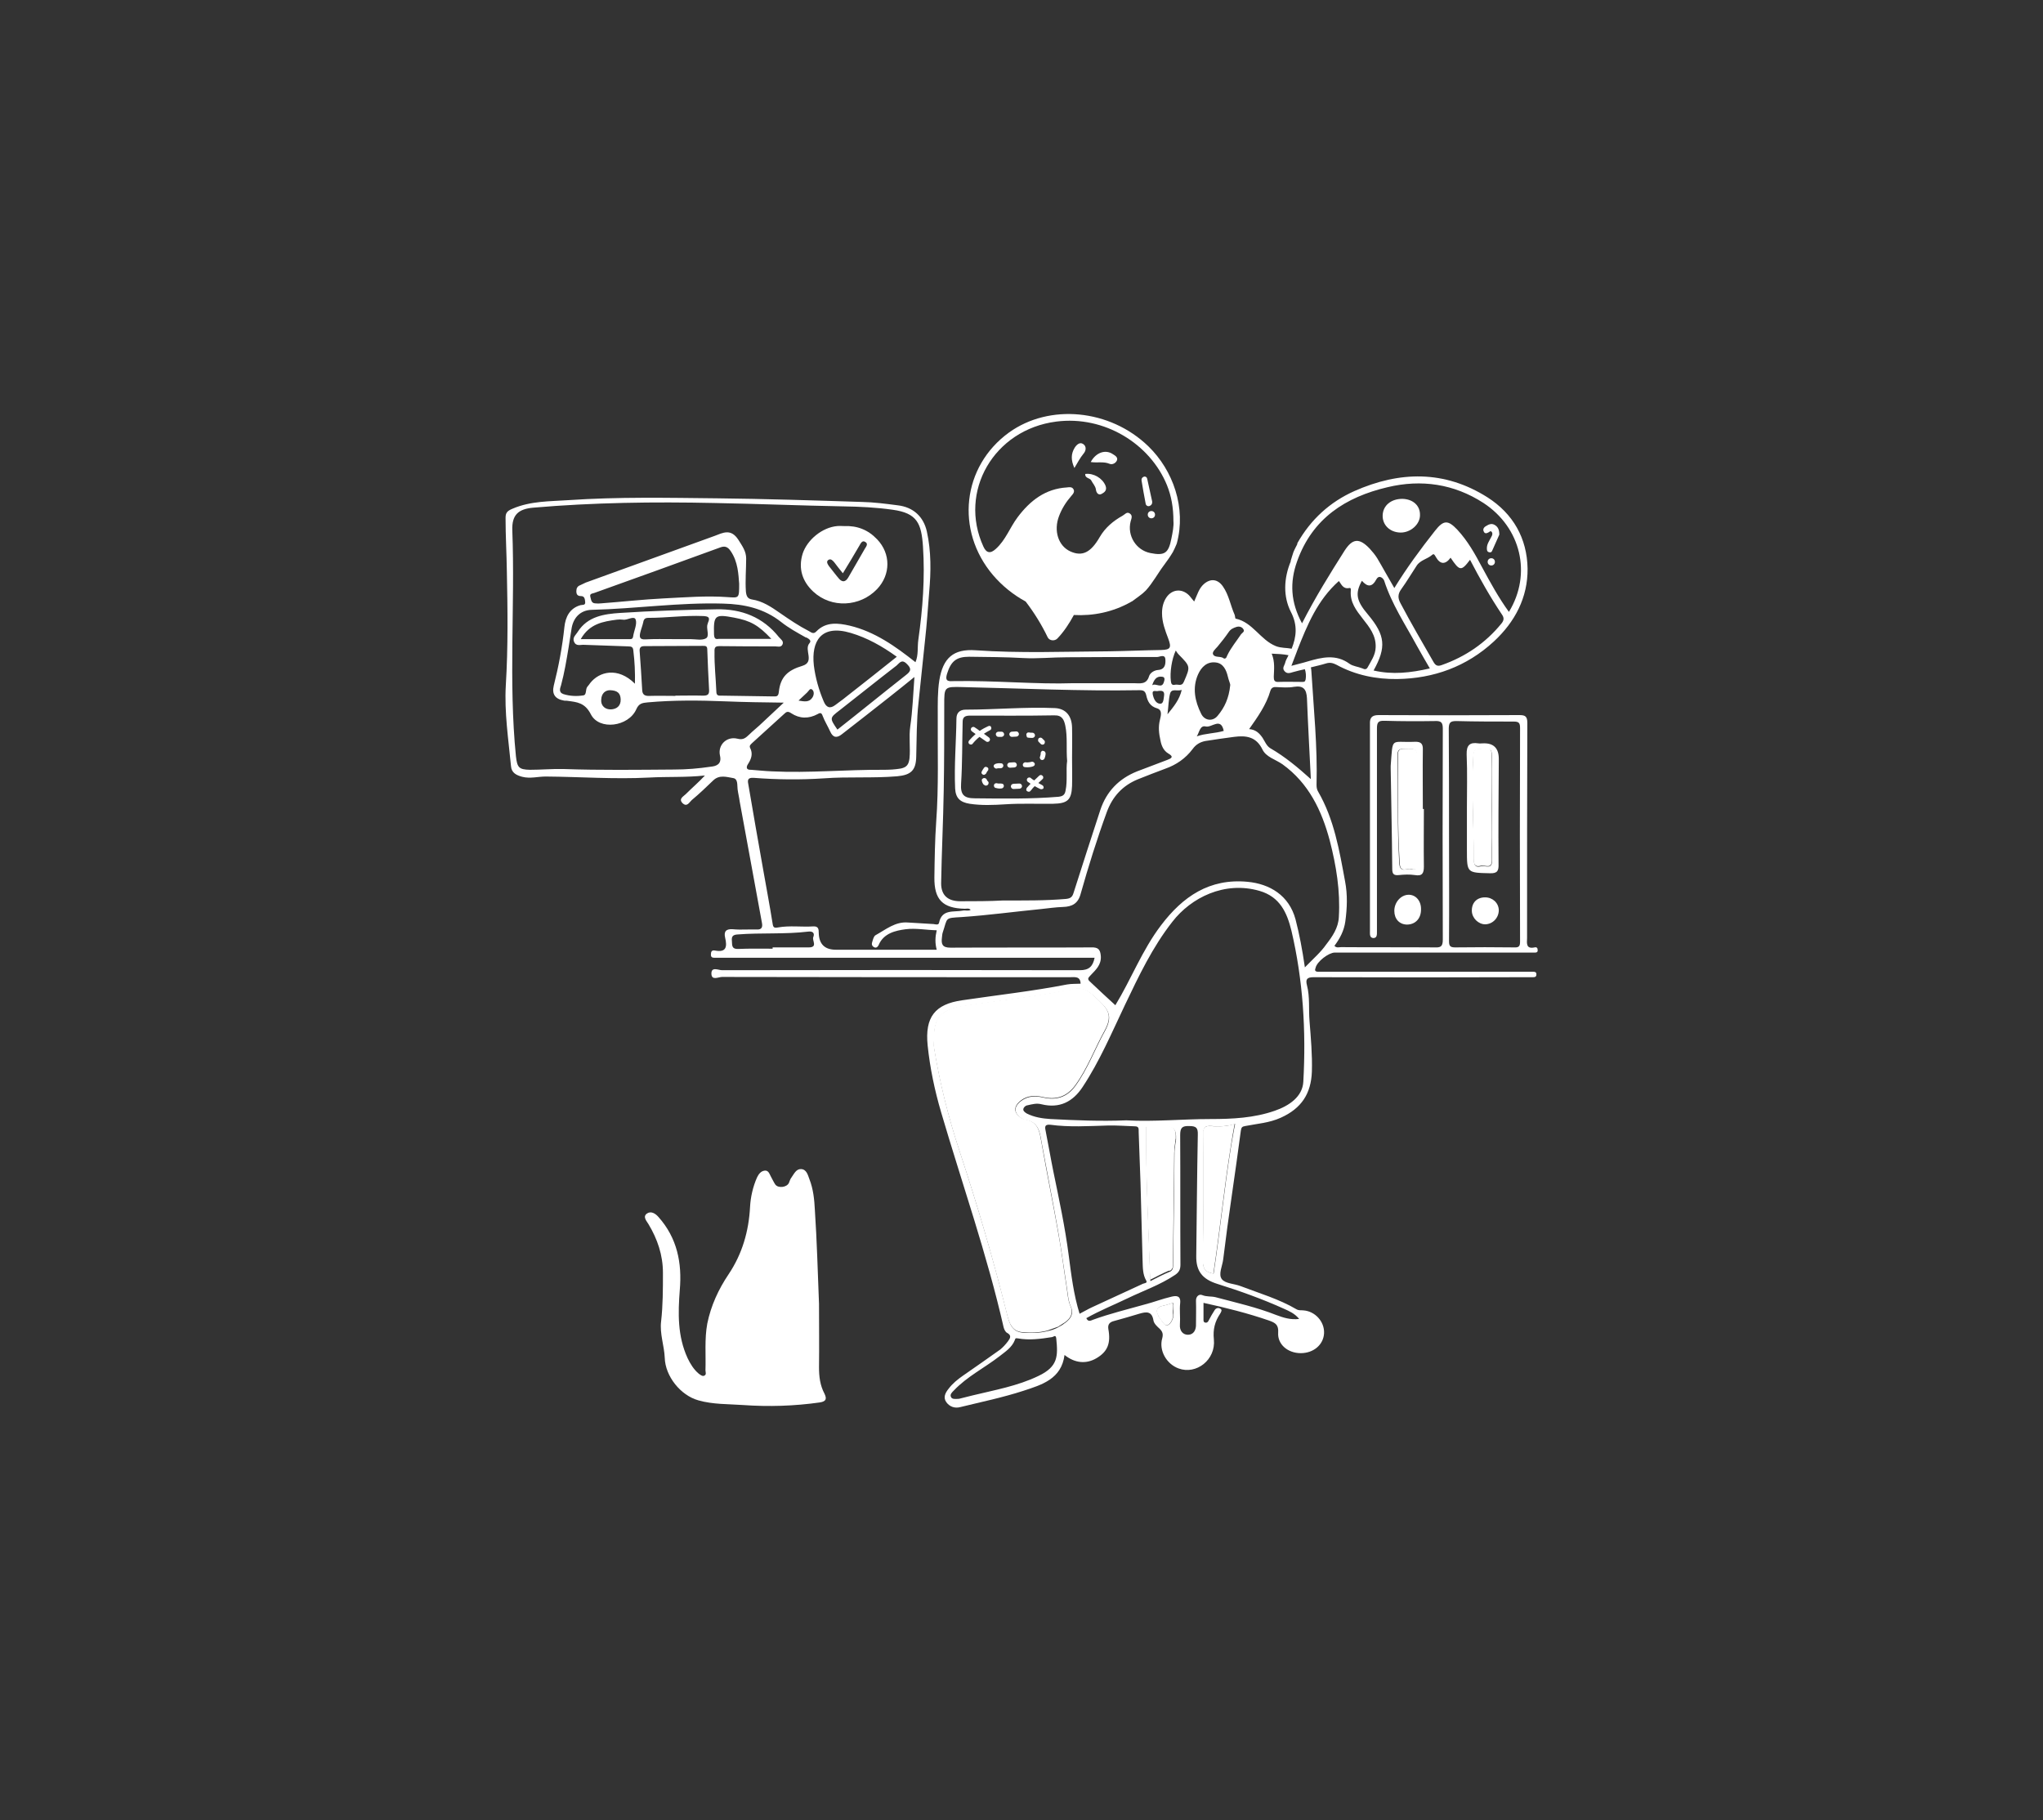 <?xml version="1.0" encoding="UTF-8"?>
<svg id="Calque_1" data-name="Calque 1" xmlns="http://www.w3.org/2000/svg" viewBox="0 0 788 702">
  <rect x="0" y="0" width="788" height="702" fill="#333333" stroke="none"/>
  <defs>
    <style>
      .cls-1 {
        fill: none;
      }

      .cls-2 {
        fill: #fff;
      }
    </style>
  </defs>
  <path class="cls-1" d="M313.6,361.4c.6-1.5-.2-2.3-1.9-2.1-9,1.1-18.1,.4-27.2,1.1-2,.1-2.5,.8-2.3,2.6,.2,1.6-.1,3.1,2.4,3,4.4-.2,8.8-.1,13.3-.1v-.5h13.9c3.8,0,1.3-2.7,1.8-4Z"/>
  <path class="cls-1" d="M533.8,224c-.3-.9-1.9-2.6-3-.6-1.7,3.1-3.5,3-5.6,.6-2.7,4.9-2.2,7.7,2.4,13.1,6.6,7.8,7.1,12.5,2.1,21.5,7.3,1.7,14.3,.9,21.7-.7-1.8-3-3.5-5.9-5.1-8.9-4.4-8.2-9.6-16-12.5-25Z"/>
  <path class="cls-1" d="M575.3,311.1c0,5.1-.1,10.2,0,15.4v-15.4Z"/>
  <path class="cls-1" d="M558.9,321.9v41c0,1.8,.2,2.6,2.3,2.6,7.6-.1,15.2-.1,22.9,0,1.9,0,2.2-.7,2.2-2.3v-82.3c0-1.9-.5-2.5-2.4-2.5-7.4,.1-14.8,0-22.2-.2-2.2-.1-2.8,.6-2.8,2.8,.1,13.6,0,27.2,0,40.9Zm14,34.6c-2.7,.1-5.1-2.3-5.2-5.1-.1-3.2,1.9-5.3,5.1-5.3,2.9,0,5.2,2.1,5.3,4.9,0,3-2.3,5.4-5.2,5.5Zm-2.7-69.8c.6,.1,1.1,0,1.7,0q6.2-.3,6.2,6c0,13.5-.1,27-.1,40.5,0,2.5-.4,3.6-3.3,3.6-8.9-.2-8.9,0-8.9-9v-16c0-6.9,.2-13.9-.1-20.8-.1-3.6,1.2-4.8,4.5-4.3Z"/>
  <path class="cls-1" d="M297.7,297.6c14.3,.7,28.6-.7,42.9-.6,2.3,0,4.5-.1,6.8-.5,2.3-.5,3-1.6,3.3-3.9,.5-4.1-.3-8.3,.3-12.4,.9-6.1,1.1-12.3,1.6-19-3.5,2.8-6.5,5.3-9.6,7.7-6.1,4.8-12.3,9.6-18.4,14.4-1.9,1.5-3.5,1.4-4.5-1.1-.9-2.1-2.1-4-2.9-6-.5-1.2-.9-1.3-1.9-.7-3.4,1.9-6.9,1.8-10.2-.3-1.3-.8-1.9-.5-2.8,.3-4,3.7-8,7.4-12.1,11-.6,.5-1.4,1.1-1,2,1.2,2.3,.4,4.3-.8,6.3-.7,1.1-.8,2.3,1.1,2.4,2.8,0,5.5,.3,8.2,.4Z"/>
  <path class="cls-1" d="M392.6,199.4c4.8-6.4,10.6-11,19-11.5,.9-.1,1.9-.3,2.5,.6,.8,1.1-.2,2-.8,2.7-2,2.3-3.6,4.8-4.7,7.7-2.1,5.6-.3,11.6,4.4,13.7,4.4,2,7.7,.5,11.3-5.6,2.1-3.6,5.1-6.2,8.8-8.2,.8-.5,1.6-1.5,2.7-.9,1.2,.8,.6,2.1,.4,3.1-1.4,5.5,2.1,11.1,7.6,12.2,5.5,1.1,7,.1,8.1-5.5,.5-2.4,1-4.9,.8-6.9,0-5.1-.8-9.6-2.5-13.8-6.5-15.9-24.1-26.9-42.7-24.5-24.1,3.2-37.8,27.1-28.1,48.2,1.7,3.8,1.8,3.8,5,.9,3.6-3.4,5.3-8.2,8.2-12.2Zm52.9-.9c0,.8-.6,1.4-1.4,1.4s-1.4-.6-1.4-1.4,.6-1.4,1.4-1.4,1.4,.6,1.4,1.4Zm-4.1-14.6c1,0,1,.8,1.2,1.4,.6,2.7,1.2,5.5,1.8,8.2,.2,.8-.2,1.3-.9,1.7-.8,.4-1.5-.2-1.6-.8-.6-3-1.1-6-1.6-9-.1-.7,.3-1.3,1.1-1.5Zm-12.1-8.6c.8,.5,2,1.2,1.5,2.4-.5,1.1-1.8,1.7-2.8,1.3-2.3-1-4.7-.3-7.3-.6,2-3.9,5.7-5.1,8.6-3.1Zm-2.9,12c.7,1.8-.3,2.6-1.5,3.2-1.5,.7-2.1-.7-2.2-1.7-.2-1.5-1.2-2.4-1.8-3.5-.5-1-2.5-.8-2.3-2.5,3.2-.4,6.6,1.6,7.8,4.5Zm-11.8-14.6c.7-1.1,1.9-2.3,3.2-1.5,1.5,.9,1.2,2.7,.2,3.8-1.3,1.5-2.3,3.2-3.5,5.5-1.5-3.1-1.3-5.5,.1-7.8Z"/>
  <path class="cls-1" d="M567.1,215.9c-3.4,4.5-4,4.4-7.5-.8-2,2.7-4,2.6-5.7-.3-.3-.6-.7-1.5-1.4-.8-1.9,1.6-4.6,2-6,4.2-2,3-3.8,6.1-5.9,9-1.4,1.9-1.3,3.5-.3,5.5,4,7.6,8.4,15.1,12.7,22.6,.9,1.6,1.8,1.7,3.2,1.2,9.1-3.3,16.9-8.5,23-16,.9-1.1,1.2-2.1,.3-3.5-4.7-6.7-8.6-13.8-12.4-21.1Z"/>
  <path class="cls-1" d="M313.4,269.1c.7-1,.8-2.4,0-3.1-.9-.8-1.4,.6-2,1.1-1,.9-1.9,1.8-3.3,3.1,2.3,.4,4.1,.7,5.3-1.1Z"/>
  <path class="cls-1" d="M317.7,270.5c1.6,3.7,1.5,3.8,4.5,1.4,1.3-1,2.7-2,4.1-3.1,6.5-5.1,12.9-10.2,19.6-15.5-5.7-4.1-11.4-7.3-17.8-9.2-11.5-3.4-15.3,3.3-14.2,12.5,.6,4.8,2,9.4,3.8,13.9Z"/>
  <path class="cls-1" d="M323.7,223.3c1.3,1.4,2.5,1.1,3.5-.6,2.1-3.7,4.3-7.4,6.4-11.1,.5-.8,1.4-1.9,.1-2.6-1.1-.6-1.7,.5-2.2,1.4-2,3.5-4.1,6.9-6.4,10.7-1.2-1.6-2.3-2.9-3.3-4.2-.6-.8-1.3-1.6-2.2-1-1,.6-.5,1.6,.1,2.3,1.3,1.7,2.6,3.5,4,5.1Z"/>
  <path class="cls-1" d="M349.5,260.3c2.1-1.6,1.9-2.7,.1-4.4-2-1.8-2.8,0-3.8,.8-7.3,5.7-14.6,11.5-21.9,17.2-3.9,3-4,3-.8,7.6,8.8-7.1,17.5-14.2,26.4-21.2Z"/>
  <path class="cls-1" d="M408.2,307.3c1.5-.1,2.3-.6,2.7-2.4,.8-4,.1-7.9,.6-11.4-.4-4.8,.2-9.3-.7-13.6-.5-2.4-1.2-4.1-4.3-4-10.8,.2-21.6,.2-32.4,.1-1.8,0-2.8,.5-2.9,2.4-.2,7.9-.1,15.9-.6,23.8-.3,4.3,1.1,5.6,5.3,5.7,10.8,.1,21.6,.3,32.3-.6Zm-5.8-3.1c-.2,.5-.8,.6-1.3,.3-.7-.4-1.4-.7-2.1-1.1-.2,.2-.5,.4-.7,.7-.4,.4-.7,.8-1,1.2-.4,.4-1,.3-1.3,0-.4-.4-.3-1,0-1.3,.4-.4,.7-.8,1.1-1.2l.3-.3c-.3-.2-.7-.4-1-.7-.4-.3-.6-.8-.3-1.3,.2-.4,.9-.6,1.3-.3,.5,.3,1,.6,1.4,1,.6-.6,1.3-1.2,1.9-1.8,.4-.4,.9-.4,1.3,0,.4,.3,.4,1,0,1.3-.5,.5-1.1,1-1.6,1.5,.5,.3,1,.6,1.6,.9,.5,0,.6,.6,.4,1.1Zm.9-13.8c0,.7-.2,1.5-.5,2.1-.1,.2-.3,.4-.6,.4-.2,.1-.5,0-.7-.1s-.4-.3-.4-.6c-.1-.3,0-.5,.1-.7v-.1c.1-.3,.2-.5,.2-.8v-.3c0-.3,.1-.5,.3-.7,.2-.2,.4-.3,.7-.3,.2,0,.5,.1,.7,.3,.1,.3,.2,.6,.2,.8Zm-2.8-5.4c0-.1,.1-.1,.1-.2,.1-.1,.2-.2,.3-.2,.1-.1,.2-.1,.4-.1,.1,0,.2,0,.4,.1,.1,0,.2,.1,.3,.2l.8,.8c.1,.1,.2,.3,.2,.4v.2c0,.2,0,.3-.1,.5,0,.1-.1,.1-.1,.2-.1,.1-.2,.2-.3,.2-.1,.1-.2,.1-.4,.1-.1,0-.2,0-.4-.1-.1,0-.2-.1-.3-.2l-.8-.8c-.1-.1-.2-.3-.2-.4v-.2c0-.2,0-.4,.1-.5Zm-4.7-1.6c.1-.2,.2-.4,.4-.6,.1-.1,.2-.1,.3-.1h.3c.4,.1,.9,.1,1.3,.1,.3,0,.5,.1,.7,.3,.2,.2,.3,.4,.3,.7,0,.2-.1,.5-.3,.7-.2,.2-.4,.3-.7,.3-.6,0-1.1,0-1.7-.1-.2,0-.3-.1-.4-.2,0-.1-.1-.1-.1-.2-.1-.4-.1-.7-.1-.9Zm-1,10.9c.2-.2,.4-.3,.7-.3h1.4c.3-.1,.7-.1,1-.2,.5-.2,1,.2,1.2,.7,.1,.2,0,.5-.1,.7s-.3,.4-.6,.4c-.9,.3-1.9,.4-2.9,.3-.3,0-.5-.1-.7-.3-.2-.2-.3-.4-.3-.7,0-.2,.2-.4,.3-.6Zm-.9,8.2c.2,.2,.3,.4,.3,.7,0,.2-.1,.5-.3,.7-.2,.2-.4,.3-.7,.3-.8,0-1.6,.1-2.3,.1-.3,0-.5-.1-.7-.3-.2-.2-.3-.4-.3-.7,0-.2,.1-.5,.3-.7,.2-.2,.4-.3,.7-.3,.8,0,1.6-.1,2.3-.1,.3,0,.5,.2,.7,.3Zm-4.3-19.9c.2-.2,.4-.3,.7-.3,.6,0,1.1-.1,1.7-.1,.2,0,.5,.1,.7,.3,.2,.2,.3,.4,.3,.7,0,.2-.1,.5-.3,.7-.2,.2-.4,.3-.7,.3-.6,0-1.1,.1-1.7,.1-.2,0-.5-.1-.7-.3-.2-.2-.3-.4-.3-.7,0-.3,.1-.6,.3-.7Zm-.7,11.9c.2-.2,.4-.3,.7-.3,.6,0,1.1-.1,1.7-.1,.2,0,.5,.1,.7,.3,.2,.2,.3,.4,.3,.7,0,.2-.1,.5-.3,.7-.2,.2-.4,.3-.7,.3-.6,0-1.1,.1-1.7,.1-.2,0-.5-.1-.7-.3-.2-.2-.3-.4-.3-.7s.1-.5,.3-.7Zm-5.5,.5c.1-.2,.3-.4,.6-.4,.7-.2,1.4-.2,2-.2,.2,0,.3,0,.5,.1,.1,0,.1,.1,.2,.1,.2,.2,.3,.4,.3,.7,0,.2-.1,.5-.3,.7-.2,.2-.4,.3-.7,.3h-1c-.2,0-.3,.1-.5,.1-.3,.1-.5,0-.7-.1s-.4-.3-.4-.6c-.2-.2-.1-.5,0-.7Zm-4.7,2.4c.2-.5,.5-.9,.8-1.3,.1-.1,.2-.3,.3-.3s.1-.1,.2-.1c.2-.1,.5,0,.7,.1,.1,.1,.2,.1,.3,.2,.1,.1,.1,.2,.2,.3v.4c0,.1,0,.2-.1,.3-.3,.4-.6,.9-.8,1.3-.1,.2-.3,.4-.6,.4-.2,.1-.5,0-.7-.1-.1-.1-.2-.1-.3-.2-.1-.1-.1-.2-.2-.3,0-.2,.1-.5,.2-.7Zm2.4,5.4c-.1,.1-.2,.2-.3,.2-.1,.1-.2,.1-.4,.1-.1,0-.2,0-.4-.1-.1,0-.2-.1-.3-.2-.1-.1-.2-.2-.3-.2-.1-.1-.2-.3-.3-.5-.1-.2-.2-.3-.2-.5,0-.1-.1-.2-.1-.3v-.5c0-.1,.1-.1,.1-.2,.1-.2,.3-.4,.6-.4h.4c.1,0,.2,0,.3,.1,.1,.1,.2,.1,.3,.2,.1,.1,.1,.2,.2,.3,0,.1,0,.2,.1,.2,0,.1,.1,.2,.1,.2l.3,.3c.1,.1,.2,.3,.2,.4v.2c0,.2-.2,.5-.3,.7Zm.9-21.1c-.9,.4-1.7,.9-2.4,1.4,.6,.5,1.3,.9,1.9,1.4,.4,.3,.6,.8,.3,1.3-.2,.4-.9,.6-1.3,.3-.8-.6-1.7-1.2-2.6-1.8-1,.8-1.9,1.7-2.7,2.7-.3,.4-1,.3-1.3,0-.4-.4-.3-.9,0-1.3,.7-.9,1.6-1.7,2.5-2.5-.5-.3-.9-.7-1.4-1-.4-.3-.6-.8-.3-1.3,.2-.4,.9-.6,1.3-.3,.7,.5,1.3,.9,2,1.4,1-.7,2.1-1.3,3.2-1.8,.5-.2,1-.1,1.3,.3,.1,.3,0,1-.5,1.2Zm4.8,22.1c-.2,.2-.4,.3-.7,.3-.7,.1-1.4,0-2.1-.2-.2-.1-.4-.2-.6-.4-.1-.2-.1-.5-.1-.7,.1-.2,.2-.4,.4-.6,.2-.1,.5-.2,.7-.1s.4,.1,.6,.1h1c.2,0,.5,.1,.7,.3,.2,.2,.3,.4,.3,.7,.1,.2-.1,.5-.2,.6Zm.4-20.3c0,.1-.1,.2-.2,.3-.2,.2-.4,.3-.7,.3h-1.2c-.3,0-.5-.1-.7-.3-.2-.2-.3-.4-.3-.7,0-.1,0-.2,.1-.4,0-.1,.1-.2,.2-.3,.2-.2,.4-.3,.7-.3h1.2c.3,0,.5,.1,.7,.3,.2,.2,.3,.4,.3,.7,0,.2,0,.3-.1,.4Z"/>
  <path class="cls-1" d="M518.4,212.4c3.1-4.8,5.7-5,9.7-.8,1.1,1.1,2.1,2.4,2.9,3.7,2.3,3.7,4.4,7.6,6.6,11.5,4.8-7.7,10.1-15,15.7-22.1,3.3-4.2,5-4.3,8.6-.4,4,4.2,6.7,9.3,9.5,14.4,3.2,5.9,6.4,11.8,10.4,17.3,8.9-14.6,4.7-32.5-9.8-42-11.4-7.5-23.9-9.2-37-6.1-16.2,3.8-29,12.1-34.9,28.6-2.9,8.1-2.5,15.8,1.7,23.8,5.3-9.9,10.9-18.9,16.6-27.9Zm56.8,5.7c-.8,0-1.4-.6-1.4-1.4s.6-1.4,1.4-1.4,1.4,.6,1.4,1.4c0,.8-.6,1.4-1.4,1.4Zm-2.2-15.1c1-.6,2.1-1.4,3.4-.6,1.3,.7,1.9,1.8,1.9,3.8-.8,1.8-1.8,4-2.8,6.3-.2,.5-.7,.6-1.1,.5-.8-.2-.9-.9-.9-1.6,0-1.6,1-2.9,1.7-4.3,.3-.6,.6-1.3,.2-1.9-.5-.7-1,0-1.4,.2-.7,.4-1.4,.4-1.8-.3-.3-.8,0-1.6,.8-2.1Zm-32.2-10.5c4.1,0,6.9,2.6,6.8,6.3-.1,3.6-3.8,6.8-7.6,6.7-4-.1-6.8-2.9-6.8-6.5,.1-3.9,3.2-6.5,7.6-6.5Z"/>
  <path class="cls-1" d="M469.7,276c2.5-3.1,4.2-6.6,4.8-11.7,.1-.5-.6-1.9-.9-3.3-.6-2.6-1.8-5.2-4.7-5.5-3.3-.4-5.5,1.7-6.8,4.6-2.3,5.3-1.2,10.4,1.2,15.2,1.3,2.7,4.5,3.1,6.4,.7Z"/>
  <path class="cls-1" d="M472,254c1,.2,1-.8,1.3-1.3,1.5-2.9,3.5-5.5,5.3-8.1,.4-.6,1.5-1,.9-1.9-.6-1-1.7-1.1-2.7-.9-1.1,.3-2.2,.8-3,2-1.3,2-2.7,3.9-4.3,5.6-.8,.9-2.2,2.1-1.7,3,.7,1.5,3,.5,4.2,1.6Z"/>
  <path class="cls-1" d="M487,284.6c.9,1.4,1.5,3.1,3,4,5.6,3.2,10.5,7.4,15.6,11.9-.5-10.4-1.1-20.8-1.5-31.2-.1-3.4-1.2-5.1-5-4.4-2.2,.4-4.5,.1-6.8,.1-1.1,0-2,.2-2.3,1.4-1.6,5.5-4.9,10.1-8.2,14.8,2.5,.2,3.9,1.5,5.2,3.4Z"/>
  <path class="cls-1" d="M453.1,264.2c1.1-.3,2.6,.8,3.4-1.1,2.6-6,2.7-5.9-2-10.6-.3-.3-.5-.7-1.1-1.5-1.6,3.4-2.3,8.5-1.9,11.7,.2,1,.5,1.7,1.6,1.5Z"/>
  <path class="cls-1" d="M465.1,280.1c-2.3-.5-2.5,2.3-3.5,3.8,3.4-1.2,7-1,10.4-2.1-1.1-5.3-4.6-1.1-6.9-1.7Z"/>
  <path class="cls-1" d="M451.3,267.5c-.7,2.3-.6,4.9-1,8,2.5-3.2,4.6-5.6,5.5-9.4-1.8,.7-3.9-.6-4.5,1.4Z"/>
  <path class="cls-1" d="M520.4,256c1.4,1,3.4,1.1,5,1.8,.9,.3,1.6,.4,2-.4,1.3-2.5,3-4.7,3.1-7.7,.2-4.6-2.4-7.8-5-11.1-2.5-3.1-5-6.2-4.6-10.6,0-.5,.3-1.4-.6-1.2-2.4,.5-3.1-1.6-4-2.7-8.2,7.3-12.2,16.9-16.1,26.9h0c0,.1-.1,.2-.1,.3-.7,1.8-1.4,3.6-2.2,5.5,2.5-.6,4.4-1.1,6.3-1.7,5.6-1.6,11-3,16.2,.9Z"/>
  <path class="cls-1" d="M446.7,266.5c-.6,.3-2.4-.7-2.1,1.2,.3,1.6,1.1,3.6,2.9,3.7,1.3,0,1.3-2,1.5-3.2,.2-1.7-.8-1.9-2.3-1.7Z"/>
  <path class="cls-1" d="M367.5,262.8c16.2-.3,32.5,1.3,46.5,.8h23.3c2.4,0,4.9,.7,5.9-2.7,.4-1.3,2-2.3,3.5-2.4,2.7-.2,2.9-2.3,2.8-4-.1-2.3-2.2-1-3.2-1-11.6-.1-23.1,0-34.7,.1-5.7,0-11.4,.6-17,.3-6.9-.3-13.9-.4-20.8-.5-5,0-7,1.7-8.5,6.5-.7,2.2-.3,3,2.2,2.9Z"/>
  <path class="cls-1" d="M448.2,260.9c-2.2-.3-3.1,1.2-3.8,3.3,1.4-1,3.7,1.6,4.5-1.2,.2-.5,.7-1.9-.7-2.1Z"/>
  <path class="cls-1" d="M446.1,434.3c-1.3,.1-2.7,.3-3.9,.2h0c1.2,.1,2.6-.1,3.9-.2Z"/>
  <path class="cls-1" d="M273.1,240.1c.8-2,.1-2.4-1.9-2.5-7.1-.2-14.1,.8-21.1,.7-1.2,0-1.8,.4-2,1.7-.2,1.4-.8,2.8-1.2,4.2-.4,1.6-.1,2.5,2,2.4,3.6-.2,7.3-.1,10.9-.1h6.5c2,0,4.4,.5,6-.3,1.4-.8,.2-3.4,.6-5.1,0-.4,.1-.7,.2-1Z"/>
  <path class="cls-1" d="M511.7,364.3c2.4-3.1,4.7-6.4,4.9-10.6,.6-10-1-19.8-3.5-29.5-3.1-11.6-8.1-22.1-18.2-29.4-2.6-1.9-6.3-2.8-7.8-5.8-2.4-5-6.3-5.4-10.9-4.8-3.7,.5-7.4,1-11.1,1.6-2,.3-3.6,1.3-4.9,3.1-2.7,3.6-6.4,6-10.6,7.6-3.6,1.3-7.1,2.7-10.6,4.1-5.9,2.4-9.7,6.6-11.9,12.6-3.8,10.4-7.1,21-10.1,31.6-1.1,3.7-3.3,4.9-6.8,5-2.8,.1-5.6,.5-8.4,.8-10.2,1.1-20.4,2.4-30.7,3.1-6.7,.5-5.3,.1-7.3,6-.2,.6-.2,1.3-.3,2-.3,2.5,.2,3.8,3.3,3.8,18.1-.2,36.2,0,54.3-.1,2.7,0,3.5,.9,3.7,3.4,.2,3.3-1.9,5.2-3.8,7.2-.8,.8-1.7,1.4-.6,2.4,3.4,3.2,6.9,6.4,10,9.3,6.1-10,10.3-21.2,17.6-30.8,8.4-11.1,18.7-18.2,33.4-16.8,8.5,.8,16.1,5.3,18.5,14.5,1.5,5.8,2.6,11.6,3.6,18.5,3.1-3.4,6-5.9,8.2-8.8Z"/>
  <path class="cls-1" d="M485.8,343.4c-13.5-3.9-26.3,2.5-33.6,11.9-7.6,9.8-12.9,21-18.3,32.1-5.1,10.7-9.7,21.7-16.3,31.6-3.9,5.8-9,8.4-15.9,6.7-1.9-.4-3.6,.1-5.4,.4-.8,.2-1.5,.8-1.6,1.5-.1,.8,.7,1.4,1.4,1.7,2.9,1.4,6,2,9.1,2.1,9.6,.5,19.3,.9,29.2,.5,10.7,.7,21.6-.4,32.5-.5,8.4,0,16.7-.5,24.8-3.2,5.5-1.9,10.6-5.4,11-11.2,1.1-19.6-.1-39.2-4.6-58.4-1.6-6.8-4.3-12.8-12.3-15.2Z"/>
  <path class="cls-1" d="M464,437.6c.1,8.1,.1,16.2,.1,24.2,0-8.1,0-16.1-.1-24.2h0Z"/>
  <path class="cls-1" d="M247.8,266.2c.1,1.8,1.1,2.3,2.9,2.2,3.3-.2,6.6,0,9.9,0v-.1c3.5,0,7-.1,10.6,0,1.7,0,2.5-.3,2.4-2.2-.3-5.2-.5-10.4-.7-15.6,0-1.3-.8-1.4-1.7-1.4-7.5,.1-15,.1-22.5,.1-1.3,0-1.8,.4-1.7,1.7,.2,5.1,.4,10.2,.8,15.3Z"/>
  <path class="cls-1" d="M461.3,484.3c.2-15.6,.3-31.1,.6-46.7,.1-2.7-.6-3.4-3.3-3.4s-3.5,.7-3.5,3.5c.2,16.6,0,33.2,.1,49.9,0,1.9-.5,3-2.2,4.1-5.6,3.8-12,6-18.1,8.9-5.3,2.6-10.9,4.8-16,7.7,.7,1.5,1.6,1,2.6,.6,6.5-2.4,13.3-4,20-5.9,3.4-1,6.8-2.2,10.3-3,1.7-.4,3.6-.5,3.3,2.5-.3,2.7,.1,5.5-.1,8.2-.2,2.4,1.2,4,3.1,4,2.1,0,3.1-1.9,3.1-4.1-.1-3,.1-5.9,0-8.9-.1-1.9,1.3-2.7,2.4-2.3,1.7,.7,3.5,.4,5.1,.8,7.9,2.1,15.9,3.9,23.5,6.9,2.6,1,5.4,1.9,8.8,1.5-1.7-2.1-3.8-3-5.8-3.9-8.4-3.8-17-6.8-25.8-9.6-5.7-1.8-8.2-4.9-8.1-10.8Z"/>
  <path class="cls-1" d="M292.7,279.9c2.9-2.7,5.9-5.5,9.4-8.8-8.1-.1-15.3-.2-22.5-.5-10-.4-20-.5-30,.4-2.1,.2-3.4,.4-4.4,2.7-3,6.7-14.3,8.2-17.5,1.9-2.3-4.4-5.3-4.7-9-5.2-.4-.1-.9,0-1.4-.1-3.4-.7-4.7-2.5-3.9-5.8,1.9-7.4,3.3-14.9,4.1-22.6,.4-3.8,2-7.2,6.2-8.4,.8-.2,2,.2,1.8-1.3-.1-1-.3-2.1-1.6-2.2-1.3,0-1.8-.7-1.8-1.9s.5-1.9,1.5-2.3c.7-.3,1.4-.7,2.1-1,16.6-6,33.1-12,49.7-18,3.3-1.2,6.3-3.1,9.2,1.5,1.5,2.4,3,4.3,3,7.2,0,4.3-.4,8.5-.1,12.8,.1,1.8,.6,2.7,2.3,3,4.1,.7,7.5,2.9,10.8,5.2,3.6,2.5,7.2,5,11.2,7,.8,.4,1.7,1.4,2.9,.1,3.6-3.8,8.4-3.2,12.8-2.2,9.7,2.3,17.7,8,25.4,14.1,1.2-2.8,.7-5.7,1.1-8.6,1.6-11.9,2.5-24,1.8-36-.6-8.9-2.2-12.8-11.7-14.2-6.3-.9-12.7-1.2-19-1.3-16.6-.3-33.2-1-49.8-1.3-23.3-.5-46.6-.2-69.8,1.8-5.9,.5-8.3,2.9-8.1,8.7,1.1,29.1-1.4,58.2,1.4,87.2,.4,4.3,1.1,5.1,5.4,5.2,4.3,.1,8.5-.4,12.9-.3,14.2,.5,28.4,.3,42.7,.2,4.7,0,9.5-.5,14.2-1.1,2-.3,4.4-.9,3.5-4.3-1-4,2.5-7.5,6.7-6.5,2.3,.5,3.2-.3,4.5-1.6,1.4-1.2,2.8-2.3,4-3.5Zm17-66.5c1.7-5.4,7.5-10.1,13.3-10.6,.9-.1,1.8,0,2.7,0,5-.2,9.3,1.5,12.7,5.1,5.3,5.5,5.3,13.6,0,19.2-6.6,7-17.7,7.6-24.6,1-4.3-3.8-6-8.8-4.1-14.7Z"/>
  <path class="cls-1" d="M448.6,503.6c1-.2,2-.5,3.1-.9-1.1,.4-2.1,.7-3.1,.9-2.1,.4-2.6,1.3-2.4,2.5-.2-1.2,.3-2.1,2.4-2.5Z"/>
  <path class="cls-1" d="M229.5,232.7c.8,.1,1.6,0,2.4,0,8-.6,16-1.5,24-1.9,8.3-.5,16.6-1.1,24.8-.5,4.4,.3,4.4,.5,4.4-5.2-.3-3.5-.4-8.4-3.3-12.6-1-1.5-2.2-2-3.9-1.4-16.2,5.9-32.4,11.8-48.7,17.6-.9,.3-1.8,.4-1.5,1.6,.3,1,.3,2.3,1.8,2.4Z"/>
  <path class="cls-1" d="M546.6,322.7v-10.2c.1,3.4,0,6.8,0,10.2Z"/>
  <path class="cls-1" d="M297.5,246.5c-5-5.4-8-7-14.4-8.2-7.4-1.4-7.9-1-7.7,6.5,0,1.6,.6,1.8,2,1.8,6.5-.1,13-.1,20.1-.1Z"/>
  <path class="cls-1" d="M278.4,268.3c6.6,.1,13.2,.2,19.8,.3,1.2,0,1.9,.1,2.1-1.7,.7-5.8,3.4-8.5,9.1-10.1,4.9-1.4,.5-6.1,2.7-8.7,.9-1-.1-1.6-.9-2.1-.2-.1-.4-.1-.6-.2-3.3-1.8-6.5-3.6-9.4-5.9-6.6-5.2-14-6.8-22.4-7.1-17-.5-33.8,2-50.6,2.4-4.5,.1-7.3,3.1-7.9,7.6-.3,2.3-.7,4.7-1.1,7-.8,4.9-1.6,9.7-2.9,14.5-.3,1-1.1,2.8,.9,3.4,2.5,.9,5.2,1,7.7,.5,1.4-.2,.7-2.4,1.6-3.4,.4-.4,.7-.9,1-1.3,3.5-4.5,10.8-6.4,17.3,.2,.1-4.5-.1-8.6-.6-12.6-.2-1.5-.6-1.8-2-1.8-5.7-.1-11.4-.3-17-.6-1.4-.1-3.1,.7-3.9-1.2-.7-1.7,.8-2.7,1.5-3.9,3.8-6,10.2-6.8,16.3-7.2,12.4-.8,24.7-1.2,37.1-1.4,9.6-.2,18,3,24.2,10.8,.7,.8,1.9,1.5,1.3,2.8-.6,1.2-1.8,.7-2.8,.7-7.1,0-14.1,0-21.2-.1-1.7,0-2.3,.2-2.3,2.2-.1,5.1,.5,10.2,.7,15.3,.1,1.7,1.1,1.6,2.3,1.6Z"/>
  <path class="cls-1" d="M231.8,269.8c-.1,2.6,1.7,3.8,3.8,3.8,2-.1,3.8-1.2,3.7-3.9,0-2.5-1.3-3.4-4.2-3.5-1.7,.1-3.1,1.2-3.3,3.6Z"/>
  <path class="cls-1" d="M409.9,510.8c.4-.3,.8-.5,1.1-.8l-2.5,1.6c.5-.2,1-.5,1.4-.8Z"/>
  <path class="cls-1" d="M408.3,511.8c-.3,.1-2.1,.8-4.2,1.5,1.4-.4,2.8-.9,4.2-1.5Z"/>
  <path class="cls-1" d="M411.3,347c1.8-.1,2.4-.7,2.9-2.4,3.3-10.7,6.8-21.3,10.3-31.9,2.4-7.2,7.2-12.1,14.2-14.9,3.8-1.5,7.7-2.9,11.6-4.4,1.5-.6,2.6-1.2,.4-2.5-1.8-1.1-2.6-2.9-3-5-.5-2.7-.8-5.3-.2-8,.3-1.4,1.2-3.8-1.1-4.4-2.8-.8-3.6-2.9-4.2-5.1-.4-1.6-1.2-1.9-2.6-1.9-22.7,.4-45.5-.6-68.2-1.2-7.2-.2-7.1,0-7.1,7.1,0,10.9,0,21.8-.2,32.8-.2,11.9-.9,23.8-1,35.8-.1,4.7,2.7,6.8,7.4,6.9h16.7c8-.3,16-.2,24.1-.9Zm-37.3-36.9c-3.7-.6-5.4-2.2-5.6-5.9-.4-9,.5-17.9,.5-26.9,0-2.3,1.2-3.5,3.6-3.5,11.5,0,22.9-1,34.4-.6,4,.2,6.4,2.8,6.6,7.5,.1,4,0,8,0,11.9h0c0,3.5,.1,7,0,10.6-.1,5.4-1.6,6.8-7.3,6.9-6.1,.1-12.3-.2-18.4,.2-4.6,.3-9.2,.5-13.8-.2Z"/>
  <path class="cls-1" d="M405.8,515.6c-4.4,.8-8.8,1.3-13.2,.5-1.1-.2-1,.1-1.2,.7-1.2,2.9-3.6,4.4-5.9,6.2-5.8,4.5-12.4,7.8-17.6,13.2-.7,.7-1.6,1.5-1.1,2.5,.4,.9,1.5,.8,3.1,.7,1.3-.3,3.3-.8,5.2-1.3,8.6-2.1,17.3-3.6,25.4-7.5,7.6-3.6,7.6-7.6,6.8-14.6-.1-1.6-1-.5-1.5-.4Z"/>
  <path class="cls-1" d="M448.3,509.7c-.4-.6-.9-1.2-1.3-1.8,.4,.6,.9,1.2,1.3,1.8Z"/>
  <path class="cls-1" d="M441.1,495c.4-.2,1.7-.2,1.2-1.2-1.4-2.4-1.3-5.1-1.4-7.7-.3-10-.5-20-.8-30-.2-6.5-.5-12.9-.7-19.4,0-1,.4-2.4-1.5-2.4-3.5,0-7-.4-10.5-.3-7.4,.3-14.8,.7-22.1-.3-1.4-.2-2.2,.1-1.9,1.8,1,5.4,2,10.9,3.1,16.3,2.1,10.7,4.4,21.4,5.9,32.2,1,7.6,1.9,15.2,4.2,22.6,1.8-.9,3.4-1.8,5.1-2.6,6.3-3,12.9-5.9,19.4-9Z"/>
  <path class="cls-1" d="M240.2,239c-.8-.1-1.6-.1-2.4,0-5.3,.7-10.5,1.5-13.9,7.5h18.5c.7,0,1.5,.2,1.7-1,.3-2.2,1.7-4.7,1-6.5-.5-1.7-3.1,.3-4.9,0Z"/>
  <path class="cls-1" d="M450.9,490.4c.4-.2,.6-.3,.9-.5-.3,.1-.6,.3-.9,.5-2.4,1-4.6,2.2-7.2,3.5h0c2.6-1.3,4.8-2.5,7.2-3.5Z"/>
  <path class="cls-1" d="M491.3,260.8c0,1.3,.2,2.1,1.8,2,3.1-.1,6.1,0,9.2,0,.7,0,1.2,0,1.3-1,.2-1.3,.1-2.6-.3-3.9-1.5,.4-3,.7-4.5,1.1-1.3,.3-2.4,.7-3.4-.4-1.1-1.2,.1-2.1,.3-3.2,.2-.9,.7-1.7,1.1-2.5,.1-.1,.1-.2,.2-.4-2-.3-4.1-.5-6.5-.8,1.3,3.4,.9,6.3,.8,9.1Z"/>
  <path class="cls-1" d="M442.1,434.6c0,4.9,0,9.9,.1,14.8-.1-4.9-.1-9.9-.1-14.8h0Z"/>
  <path class="cls-2" d="M442.7,198.5c0,.8,.6,1.4,1.4,1.4s1.4-.6,1.4-1.4-.6-1.4-1.4-1.4-1.4,.6-1.4,1.4Z"/>
  <path class="cls-2" d="M575.2,215.3c-.8,0-1.4,.6-1.4,1.4s.6,1.4,1.4,1.4,1.4-.6,1.4-1.4c0-.8-.6-1.4-1.4-1.4Z"/>
  <path class="cls-2" d="M395.6,232c3.3,4.3,6.2,9,8.5,13.8,.7,1.4,2.7,1.5,3.7,.5,2.6-2.7,4.6-5.8,6.4-9.1,7.4,.4,15.1-1.1,22.1-5.1,.1-.1,.2-.1,.4-.2h0c.9-.7,1.8-1.3,2.7-2,1-.7,1.8-1.4,2.6-2.2,2.7-3,4.6-6.6,7-9.8,1.2-1.6,2.4-3.3,3.4-5,.5-.9,.9-1.9,1.3-2.8,.1-.2,.1-.3,.2-.5,3.7-13.7-1.4-28.2-11-37.5-14.8-14.3-38.1-16.5-53.7-5.3-18.1,13.1-20.8,37.8-6.2,55,3.5,4.1,7.8,7.6,12.6,10.2Zm-16.3-21.2c-9.7-21.2,4-45.1,28.1-48.2,18.6-2.4,36.2,8.6,42.7,24.5,1.7,4.2,2.5,8.7,2.5,13.8,.2,2-.3,4.4-.8,6.9-1.1,5.6-2.6,6.6-8.1,5.5s-9-6.7-7.6-12.2c.3-1.1,.9-2.3-.4-3.1-1.1-.7-1.8,.4-2.7,.9-3.6,2-6.7,4.6-8.8,8.2-3.5,6.1-6.8,7.6-11.3,5.6-4.7-2.1-6.6-8-4.4-13.7,1.1-2.9,2.7-5.4,4.7-7.7,.6-.7,1.5-1.6,.8-2.7-.6-.9-1.6-.7-2.5-.6-8.3,.5-14.2,5.1-19,11.5-3,4-4.6,8.8-8.4,12.2q-3.1,2.9-4.8-.9Z"/>
  <path class="cls-2" d="M315.9,527.4c.1-8.3,0-16.6,0-24.5-.5-12.4-.8-24.3-1.6-36.2-.2-4-.6-8.1-2.1-11.9-.6-1.6-1.1-3.8-3.2-3.9-1.9-.1-2.7,1.8-3.7,3.2-.5,.6-.7,1.4-1,2.1-.8,1.8-4.2,2.2-5.3,.6-.6-.9-1.1-2-1.6-2.9-.6-1-.9-2.6-2.5-2.4-1.5,.2-2.3,1.4-2.9,2.6-1.6,3.6-2.5,7.6-2.7,11.4-.5,9.4-3,18.1-8.3,26-3.9,5.8-6.8,12.1-8.2,19-1.1,6-.5,12-.7,18,0,.7,.5,1.7-.5,2.1-.8,.3-1.5-.4-2.1-.8-1.9-1.6-3.2-3.7-4.3-6-3.9-8.5-3.7-17.3-3-26.3,.9-10.4-1-20-8.2-28.1-1.2-1.4-2.9-2.4-4.4-1.4-1.8,1.2-.3,2.8,.5,4.1,3.5,5.8,5.6,12,5.6,18.8,0,6.2,0,12.5-.7,18.7-.6,4.8,1.2,9.4,1.4,14.1,.2,7.1,6.1,14.5,13,16.4,5.6,1.6,11.5,1.4,17.2,1.8,9.9,.7,19.7,.4,29.6-1,2.6-.4,2.7-1.5,1.8-3.4-1.7-3.2-2.1-6.6-2.1-10.1Z"/>
  <path class="cls-2" d="M545.7,286.1c-9.5,.4-8.4-2.2-9.3,9.3v1c.2,12.9,.5,25.9,.6,38.8,0,2,.7,2.5,2.6,2.3,2-.2,4.1-.3,6.1,0,2.9,.5,3.5-.7,3.5-3.3-.1-7.4,0-14.8,0-22.2h-.4c0-7.6-.1-15.2,0-22.8,.1-2.3-.7-3.2-3.1-3.1Zm-1.5,49.1c-1.6-.4-4.2,1.7-4.5-2.2-.8-13.9-.5-27.7-.7-41.6,0-1.8,.4-2.6,2.4-2.6,5.1,0,5.1-.1,5.1,4.8v29c0,3.4,0,6.8,.1,10.2,.1,2.1-.6,2.9-2.4,2.4Z"/>
  <path class="cls-2" d="M543.2,345.1c-2.9,.1-5.4,2.9-5.4,6.2,0,3.1,1.9,5.2,4.8,5.3,3.3,0,5.5-2.3,5.5-5.8,.1-3.4-2.1-5.8-4.9-5.7Z"/>
  <path class="cls-2" d="M451.7,489.8c.2-.2,.4-.4,.5-.7,.2-.4,.2-.8,.2-1.3v-.5c.1-10.7,.3-21.3,.4-32,0-3.5,.1-7.1,.1-10.6,0-.6,.1-1.3,.1-2,.1-.7,.2-1.4,.3-2.2,0-.2,0-.5,.1-.7,0-.2,0-.5,.1-.7v-1.3c0-.6-.1-1.2-.3-1.7-.2-.5-.5-.9-.9-1.2-.6-.4-1.3-.7-2.1-.8-.4-.1-.8-.1-1.2-.1h-1.7c-.4,0-.9,.1-1.3,.1-1.3,.1-2.7,.3-3.9,.2h-.1c0,4.9,0,9.9,.1,14.8,.3,14.8,1,29.6,1.5,44.5,2.6-1.3,4.8-2.5,7.2-3.5,.4,.1,.7-.1,.9-.3Z"/>
  <path class="cls-2" d="M470.7,434.4h-2.2c-.4,0-.7,0-1.1-.1-1.3-.1-2.1,0-2.7,.5-.2,.2-.4,.5-.5,.8,0,.1-.1,.2-.1,.4-.1,.2-.1,.5-.1,.7v.9c.1,8.1,.1,16.2,.1,24.2s-.1,16.2-.2,24.2c0,3,.7,4.7,4.1,5.2,2.5-16.4,4.1-32.9,6.8-49.5,.4-2.7,.9-5.5,1.4-8.2-.6,.2-1.3,.3-1.9,.5-1.1,.2-2.4,.4-3.6,.4Z"/>
  <path class="cls-2" d="M452.3,503.5c0-.3,0-.7,.1-1-.2,.1-.5,.1-.7,.2-1.1,.4-2.1,.7-3.1,.9-2.1,.4-2.6,1.3-2.4,2.5,.1,.3,.2,.7,.4,1.1,.1,.2,.3,.5,.4,.8,.4,.6,.8,1.2,1.3,1.8,.1,.1,.2,.3,.3,.4l.1,.1c.9,1.3,1.8,1,2.7-.1,.4-.5,.6-1,.8-1.5,.1-.3,.1-.5,.2-.8v-1.4c0-.3,0-.6-.1-.9,.1-.8,0-1.4,0-2.1Z"/>
  <path class="cls-2" d="M546.7,312.4v-18.8c0-5,0-4.9-5.1-4.8-2,0-2.4,.7-2.4,2.6,.1,13.9-.2,27.7,.7,41.6,.2,3.9,2.9,1.7,4.5,2.2,1.8,.5,2.5-.2,2.5-2.2-.1-3.4-.1-6.8-.1-10.2-.2-3.5-.1-6.9-.1-10.4Z"/>
  <path class="cls-2" d="M313.7,228.2c7,6.5,18,5.9,24.6-1,5.3-5.6,5.3-13.7,0-19.2-3.5-3.7-7.7-5.3-12.7-5.1-.9,0-1.8-.1-2.7,0-5.7,.5-11.5,5.2-13.3,10.6-1.8,5.8-.1,10.8,4.1,14.7Zm5.9-12.3c.9-.5,1.6,.3,2.2,1,1,1.4,2.1,2.7,3.3,4.2,2.3-3.8,4.4-7.2,6.4-10.7,.5-.9,1.1-2.1,2.2-1.4,1.3,.7,.4,1.8-.1,2.6-2.1,3.7-4.3,7.4-6.4,11.1-1,1.7-2.2,2-3.5,.6-1.4-1.6-2.7-3.4-4-5-.6-.9-1.1-1.8-.1-2.4Z"/>
  <path class="cls-2" d="M406.2,310c5.6-.1,7.1-1.5,7.3-6.9,.1-3.5,0-7,0-10.6h0c0-4,.1-8,0-11.9-.1-4.6-2.5-7.3-6.6-7.5-11.5-.5-22.9,.6-34.4,.6-2.4,0-3.6,1.3-3.6,3.5-.1,9-.9,17.9-.5,26.9,.2,3.7,1.9,5.3,5.6,5.9,4.6,.7,9.2,.5,13.9,.2,6.1-.4,12.2-.1,18.3-.2Zm-30.2-2.1c-4.2,0-5.6-1.4-5.3-5.7,.5-7.9,.4-15.9,.6-23.8,0-1.9,1-2.4,2.9-2.4,10.8,0,21.6,.1,32.4-.1,3.1-.1,3.8,1.7,4.3,4,.9,4.4,.3,8.8,.7,13.6-.5,3.5,.2,7.5-.6,11.4-.3,1.8-1.2,2.2-2.7,2.4-10.8,.9-21.6,.7-32.3,.6Z"/>
  <path class="cls-2" d="M565.8,311.8v16c0,8.9,0,8.8,8.9,9,2.9,.1,3.4-1,3.3-3.6-.1-13.5,0-27,.1-40.5q0-6.3-6.2-6c-.6,0-1.1,.1-1.7,0-3.3-.5-4.6,.7-4.5,4.3,.3,6.9,.1,13.8,.1,20.8Zm2.5-20.1c.2-4.2,3-2.2,4.7-2.7,2.4-.7,2.4,1,2.4,2.7-.1,6.5,0,13,0,19.5,0,5.1-.1,10.2,0,15.4,0,1.7,0,3.4,.1,5.1,.1,3.9-2.6,2-4.2,2.4-1.8,.5-2.8,0-2.8-2.4,0-13.4-1-26.7-.2-40Z"/>
  <path class="cls-2" d="M572.8,346.1c-3.2,0-5.2,2.1-5.1,5.3,.1,2.7,2.5,5.1,5.2,5.1,2.9-.1,5.2-2.5,5.2-5.5-.1-2.8-2.4-4.9-5.3-4.9Z"/>
  <path class="cls-2" d="M428,178.9c1,.4,2.3-.2,2.8-1.3,.5-1.2-.7-1.9-1.5-2.4-2.9-2-6.6-.7-8.6,3,2.6,.4,5-.3,7.3,.7Z"/>
  <path class="cls-2" d="M420.9,185.3c.6,1.2,1.6,2.1,1.8,3.5,.1,1,.8,2.4,2.2,1.7,1.1-.6,2.2-1.4,1.5-3.2-1.2-2.9-4.6-4.9-7.8-4.5-.2,1.7,1.8,1.5,2.3,2.5Z"/>
  <path class="cls-2" d="M443.5,195.1c.7-.3,1-.9,.9-1.7-.6-2.7-1.2-5.5-1.8-8.2-.1-.6-.2-1.4-1.2-1.4-.8,.2-1.2,.8-1.1,1.5,.5,3,1,6,1.6,9,.1,.6,.8,1.2,1.6,.8Z"/>
  <path class="cls-2" d="M417.9,175c1-1.1,1.3-2.9-.2-3.8-1.3-.8-2.5,.4-3.2,1.5-1.4,2.3-1.5,4.7-.1,7.8,1.3-2.2,2.2-3.9,3.5-5.5Z"/>
  <path class="cls-2" d="M540.1,205.4c3.9,.1,7.6-3.1,7.6-6.7,.1-3.7-2.7-6.2-6.8-6.3-4.4,0-7.5,2.6-7.6,6.4-.1,3.7,2.8,6.5,6.8,6.6Z"/>
  <path class="cls-2" d="M574,205.4c.5-.2,.9-.9,1.4-.2,.4,.6,.2,1.2-.2,1.9-.7,1.4-1.7,2.7-1.7,4.3,0,.7,0,1.4,.9,1.6,.5,.1,.9,0,1.1-.5,1-2.2,2-4.5,2.8-6.3,0-2-.6-3.1-1.9-3.8-1.3-.7-2.4,0-3.4,.6-.8,.5-1.1,1.3-.7,2,.3,.8,1,.8,1.7,.4Z"/>
  <path class="cls-2" d="M571.2,333.9c1.6-.4,4.3,1.6,4.2-2.4-.1-1.7-.1-3.4-.1-5.1v-34.9c0-1.8,0-3.4-2.4-2.7-1.7,.5-4.5-1.5-4.7,2.7-.7,13.3,.2,26.6,.2,39.9,0,2.5,1,3,2.8,2.5Z"/>
  <path class="cls-2" d="M411.4,496.5c-1.1-6.9-1.9-13.9-3.2-20.8-2-11.5-4.4-23-6.4-34.5-.8-4.3-1-8.7-6.7-9.5-.3,0-.6-.3-.9-.4-3.3-1.9-3.5-4.5-.4-6.9,2.5-1.9,5.4-2,8.4-1.3,5.1,1.2,9.3-.1,12.5-4.5,4.8-6.6,7.5-14.2,11.4-21.2,2.9-5.3,1.6-7.9-2.1-11.4-3.3-3.2-6.2-6.3-11.4-4.2-.5,.2-1.1,0-1.7,.1-13,2.7-26.3,3.9-39.5,6-8.4,1.4-11.3,4.4-11.2,12.6,0,1.1-.2,2.3,0,3.4,2.2,13.5,5.5,26.8,9.8,39.8,6.9,20.8,13.1,41.9,18.4,63.2,.9,3.6,2,6.6,6,6.9,3.2,.3,6.4,.2,9.5-.6,2-.7,3.9-1.4,4.2-1.5,.1,0,.2-.1,.3-.2l2.5-1.6c1.9-1.4,3.3-3.3,1.9-6.4-.9-2-1-4.6-1.4-7Z"/>
  <path class="cls-2" d="M514.8,367.4h77.2c.6,0,1.1-.1,1.1-.9,0-.9-.4-1.3-1.2-1.1-3.3,.7-3-1.5-2.9-3.6,0-27.7,0-55.3,.1-83,0-2.6-.9-3-3.1-3-18.1,.1-36.2,.1-54.3,0-2.6,0-3.4,1.1-3.3,3.4v79.9c0,1.1-.2,2.6,1.3,2.7,1.5,0,1.4-1.4,1.4-2.6v-78.2c0-2.4,.5-3.1,3-3,6.5,.2,13,.2,19.5,.1,2.4-.1,2.9,.7,2.9,3-.1,27.1-.1,54.2,0,81.3,0,2.8-.9,3.1-3.3,3-12-.1-23.9,0-35.9-.1-.8,0-1.8,.4-2.6-.5,2.1-2.8,3.7-5.8,4.2-9.4,.7-5.2,.9-10.3-.1-15.5-2.2-11.9-4.2-23.9-10.4-34.6-.5-.8-.6-1.7-.6-2.6,.4-14.7-1.1-29.3-2-43.9,0-.5-.1-.9-.2-1.4,1.9-.5,3.9-.9,5.8-1.5,1.6-.5,2.7-.2,4.1,.5,7.3,4,15.3,5.6,23.4,5.5,14.1-.2,26.8-4.8,37.3-14.5,8.1-7.5,13.1-16.9,13-28.1-.2-11.7-5.6-21.2-15.5-27.5-16.6-10.5-33.9-10.1-51.3-2.4-9.4,4.2-16.8,10.9-22,20.1v.2c-.1,.5-.5,1-.7,1.5-.3,.5-.5,1.1-.8,1.7-.4,1.1-.7,2.3-1.1,3.5h.1c-2.8,6.7-3,13.7,0,19.6,2.7,5.2,2.1,9.7,.3,14.2-2-.4-4.1-.2-6.1-1-6-2.4-8.9-9.2-15.5-10.6-.2,0-.2-1-.4-1.5-1.6-3.6-2.2-7.6-4.5-10.9-2-2.9-4.8-3.2-7.4-.9-1.9,1.7-2.5,4.1-3.7,6.7-.9-1-1.4-1.8-2-2.4-2.7-2.7-6.5-2.4-8.7,.8-1.2,1.8-1.7,3.8-1.7,6.1,0,3.5,1.2,6.6,2.4,9.8,1.3,3.5,.9,4.3-2.7,4.4-6.7,.1-13.4,.4-20.1,.5-17.2,.1-34.3,.8-51.5-.4-8.6-.6-12.6,3-14,11.6-.7,4.5-.6,9-.6,13.6-.1,13.6,.4,27.3-.6,40.9-.5,7.1-.6,14.3-.7,21.5-.1,8.6,3.2,11.9,11.7,12.1,.8,0,1.6-.3,2.3,.4-.9,.6-2,.1-3,.3-3.5,.7-8.1-.7-9.2,4.7-.2,1-1.4,.6-2.1,.5-3.3-.2-6.6-.4-9.9-.6-4.9-.4-8.5,2.7-12.5,4.9-.7,.4-1,1.7-1.3,2.7-.3,.9,0,1.6,.9,2,.8,.3,1.3-.3,1.6-.9,1.9-4.6,6.6-5.6,10.4-6.1s8,.3,12,.4c-.6,2.6-.7,4.9,0,7.5h-38.9q-6.4,0-6.6-6.4c0-1.5-.1-2.7-2.1-2.6-4.5,.3-9.1-.4-13.6,.4-1.5,.3-1.9,0-2.1-1.5-1.1-6.9-2.4-13.8-3.6-20.6-2-11.1-3.9-22.2-5.8-33.3-.3-1.5-.1-2.4,2-2.3,9.1,.7,18.1,.8,27.2,.2,9.4-.7,18.9,0,28.3-.8,5.3-.5,7.2-2.3,7.3-7.6,.2-7,.1-14,.9-21,.8-8,1.7-16,2.5-23.9,.7-6.2,1.1-12.4,1.6-18.6,.7-7.8,.8-15.6-.9-23.3-1.3-5.8-5.3-9.4-11.2-10.1-4.6-.6-9.2-1.2-13.8-1.3-18.6-.6-37.3-1.2-55.9-1.4-19.1-.2-38.2-.6-57.3,.7-7.3,.5-14.6,.3-21.6,3.3-2.2,.9-2.7,1.7-2.7,3.6,0,6.8,.4,13.6,.5,20.5,.3,14.7,.5,29.3-.4,44-.6,10.4,1,20.8,2,31.2,.2,2.6,2.1,3.5,4.3,4.1,3.1,.8,6.1-.1,9.1-.1,13.3,.1,26.5,1.1,39.8,.4,7.2-.4,14.4,0,21.6-.8-2.4,2.6-5,4.8-7.4,7.2-.9,.9-2.9,1.8-1.2,3.5,1.7,1.6,2.6-.4,3.5-1.2,2.9-2.4,5.6-5,8.3-7.6,2.4-2.3,5.2-1.3,7.7-.9,1.9,.3,1.5,2.7,1.7,4.3,.2,1.6,.6,3.1,.8,4.7,2.9,15.6,5.7,31.2,8.6,46.9,.3,1.6-.1,2.6-2,2.5-3.1-.1-6.2,.2-9.2-.1-2.6-.2-3.6,.8-3,3.3,.8,3.4,.5,5.8-4,4.9-1.2-.2-1.5,.5-1.5,1.6,0,1.2,.8,1.2,1.6,1.2h146.4c-.7,3.5-2.3,4.8-5.7,4.8-46-.1-92-.1-138,0-1.4,0-4.2-1.5-4.1,1.4,.1,2.7,2.7,1.2,4.1,1.2,44.7,.1,89.5,.1,134.2,.1,1.8,0,4-.5,4.1,2.5-1.8,.1-3.5,0-5.2,.3-13.4,2.6-27,4.1-40.5,6.1-10.5,1.5-14.4,6.5-13.3,17.4,.9,8.7,2.7,17.3,5.2,25.8,8.1,27.6,17.7,54.8,24.1,82.9,.2,.8,.7,1.9,1.4,2.2,1.8,1,1.1,2.1,.3,3.2-.9,1.2-1.9,2.3-3,3.2-4.8,3.4-9.6,6.8-14.4,10.1-2,1.4-4,3-5.5,5-1.3,1.6-2.2,3.4-.9,5.2,1.2,1.7,3.2,2.5,5.4,1.9,8.2-2,16.4-3.7,24.4-6.3,7-2.3,14.6-4.5,15.8-13.8,4,3.2,8.4,3.6,12.4,1.2,4.2-2.5,5.5-5.7,4.5-11.2-.3-1.9,.6-2.7,2.2-3.1,3.2-.9,6.5-1.8,9.7-2.8,2.7-.8,4.9-1.1,5.5,2.6,.2,1.2,1.4,2.3,2.4,3.2,1.1,1.1,1.4,2,1,3.6-1.4,4.7,1.6,10,6.3,11.7,6.8,2.5,14.4-3.3,13.6-11.2-.4-3.9,.4-6.9,2.4-9.9,.4-.7,1-1.5,0-2-.7-.4-1.6-.2-2.1,.6-.8,1.2-1.5,2.5-2.2,3.8-.3,.7-.7,1.2-1.5,1-.7-.2-.6-.9-.6-1.4v-6.2c8.7,1.9,17.1,4,25.2,6.8,2.6,.9,3.8,1.7,3.6,4.7-.3,4.5,3.7,7.9,8.7,7.9s8.8-3.3,9-7.7c.2-4.5-3.5-8.5-8-8.8-.9-.1-1.7,.1-2.6-.4-6.8-4-14.4-6.2-21.7-9-2.4-.9-5.7-.9-7.1-2.6-1.5-1.9,.2-5.1,.5-7.7,1-8.2,2.1-16.3,3.3-24.5,1.2-8.4,2.4-16.7,3.5-25.1,.2-1.3,.5-1.6,1.7-1.8,4.6-.9,9.3-1.2,13.7-3.2,8-3.6,11.7-9.3,12-17.8,.2-6.5-.4-13-.9-19.4-.4-4.6,.2-9.3-1-13.9-.6-2.3,0-3.1,2.6-3.1,27.5,.1,55.1,.1,82.6,0h2c.7,0,1.3-.1,1.3-1.1s-.7-1-1.4-1h-83c-.8-.1-1.2-.4-.8-1.4,.5-2.6,5.2-6,7.4-6Zm46.9-89.3c7.4,.2,14.8,.2,22.2,.2,2,0,2.4,.6,2.4,2.5-.1,27.4-.1,54.8,0,82.3,0,1.7-.3,2.4-2.2,2.3-7.6-.1-15.2-.1-22.9,0-2.1,0-2.3-.8-2.3-2.6,.1-13.7,0-27.3,0-41s0-27.3-.1-41c.1-2.1,.6-2.7,2.9-2.7Zm-277.3,6.8c-4.2-1-7.6,2.5-6.7,6.5,.8,3.4-1.5,4.1-3.5,4.3-4.7,.7-9.5,1.1-14.2,1.1-14.2,.1-28.5,.3-42.7-.2-4.3-.1-8.6,.3-12.9,.3-4.3-.1-4.9-.9-5.4-5.2-2.9-29-.3-58.2-1.4-87.2-.2-5.8,2.2-8.2,8.1-8.7,23.2-2,46.5-2.3,69.8-1.8,16.6,.3,33.2,1,49.8,1.3,6.3,.1,12.7,.4,19,1.3,9.5,1.3,11.1,5.3,11.7,14.2,.8,12-.1,24-1.8,36-.4,2.9,.1,5.8-1.1,8.6-7.7-6.1-15.7-11.8-25.4-14.1-4.4-1-9.1-1.6-12.8,2.2-1.2,1.3-2.1,.3-2.9-.1-3.9-2-7.6-4.5-11.2-7-3.3-2.3-6.7-4.6-10.8-5.2-1.6-.3-2.1-1.2-2.3-3-.3-4.3,.1-8.5,.1-12.8,0-2.8-1.5-4.8-3-7.2-2.9-4.5-6-2.7-9.2-1.5-16.6,6-33.2,12-49.7,18-.7,.3-1.4,.7-2.1,1-1.1,.4-1.5,1.2-1.5,2.3,0,1.2,.4,1.9,1.8,1.9s1.5,1.2,1.6,2.2c.2,1.5-1.1,1.1-1.8,1.3-4.2,1.2-5.8,4.6-6.2,8.4-.8,7.6-2.2,15.1-4.1,22.6-.8,3.3,.5,5.2,3.9,5.8,.4,.1,.9,0,1.4,.1,3.7,.5,6.7,.7,9,5.2,3.2,6.3,14.5,4.8,17.5-1.9,1-2.3,2.3-2.5,4.4-2.7,10-.9,20-.8,30-.4,7.2,.3,14.4,.4,22.5,.5-3.5,3.3-6.4,6-9.4,8.8-1.3,1.2-2.6,2.2-3.8,3.4-1.5,1.4-2.4,2.3-4.7,1.7Zm-6.6-35.7c7.1,.1,14.1,.1,21.2,.1,.9,0,2.2,.5,2.8-.7,.6-1.3-.6-2-1.3-2.8-6.2-7.8-14.5-11-24.2-10.8-12.4,.2-24.8,.6-37.1,1.4-6.1,.4-12.5,1.3-16.3,7.2-.7,1.2-2.2,2.2-1.5,3.9,.8,1.9,2.5,1.1,3.9,1.2,5.7,.2,11.4,.4,17,.6,1.4,0,1.9,.3,2,1.8,.5,4.1,.7,8.1,.6,12.6-6.6-6.6-13.8-4.7-17.3-.2-.3,.4-.6,.9-1,1.3-.9,1-.2,3.2-1.6,3.4-2.5,.4-5.2,.3-7.7-.5-2-.7-1.2-2.4-.9-3.4,1.3-4.8,2.1-9.7,2.9-14.5,.4-2.3,.7-4.7,1.1-7,.6-4.5,3.4-7.5,7.9-7.6,16.9-.4,33.7-2.9,50.6-2.4,8.3,.2,15.8,1.9,22.4,7.1,2.9,2.3,6.2,4.1,9.4,5.9,.2,.1,.4,.1,.6,.2,.8,.5,1.8,1.1,.9,2.1-2.2,2.5,2.2,7.2-2.7,8.7-5.7,1.7-8.5,4.3-9.1,10.1-.2,1.8-.9,1.7-2.1,1.7-6.6-.1-13.2-.2-19.8-.3-1.2,0-2.2,.2-2.2-1.6-.2-5.1-.8-10.2-.7-15.3-.1-2,.5-2.2,2.2-2.2Zm-2.4-4.5c-.2-7.4,.3-7.9,7.7-6.5,6.4,1.2,9.4,2.9,14.4,8.2h-20.2c-1.3,.2-1.8,0-1.9-1.7Zm-3.1,1.5c-1.6,.9-4,.3-6,.3h-6.5c-3.6,0-7.3-.1-10.9,.1-2.1,.1-2.3-.8-2-2.4,.3-1.4,.9-2.8,1.2-4.2,.2-1.3,.8-1.7,2-1.7,7,0,14-1,21.1-.7,2,.1,2.8,.5,1.9,2.5-.1,.3-.2,.6-.3,1-.3,1.7,.9,4.3-.5,5.1Zm-23.7,3c7.5,0,15-.1,22.5-.1,1,0,1.7,0,1.7,1.4,.2,5.2,.4,10.4,.7,15.6,.1,1.9-.7,2.2-2.4,2.2-3.5-.1-7,0-10.6,0v.1c-3.3,0-6.6-.1-9.9,0-1.8,.1-2.8-.4-2.9-2.2-.3-5.1-.6-10.2-1-15.3,0-1.3,.6-1.7,1.9-1.7Zm-4.4-3.7c-.2,1.2-1,1-1.7,1h-18.5c3.4-6,8.7-6.8,13.9-7.5,.8-.1,1.6-.1,2.4,0,1.7,.3,4.3-1.7,4.9,0,.6,1.8-.7,4.3-1,6.5Zm-4.8,24.2c.1,2.7-1.7,3.8-3.7,3.9-2.1,.1-4-1.2-3.8-3.8,.1-2.4,1.6-3.6,3.4-3.6,2.8,.1,4,1.1,4.1,3.5Zm-10.2-41c16.3-5.8,32.5-11.7,48.7-17.6,1.7-.6,2.8-.2,3.9,1.4,2.9,4.2,3,9.1,3.3,12.6,0,5.7,0,5.5-4.4,5.2-8.3-.6-16.6,.1-24.8,.5-8,.4-16,1.3-24,1.9-.8,.1-1.6,.1-2.4,0-1.5-.1-1.5-1.5-1.8-2.5-.3-1.2,.5-1.2,1.5-1.5Zm82.1,38.4c.6-.5,1.1-1.9,2-1.1,.8,.7,.7,2.1,0,3.1-1.2,1.8-3,1.5-5.3,1.1,1.4-1.3,2.3-2.2,3.3-3.1Zm16.8-23c6.4,1.9,12.1,5.1,17.8,9.2-6.6,5.3-13.1,10.4-19.6,15.5-1.3,1.1-2.7,2-4.1,3.1q-3,2.3-4.5-1.4c-1.9-4.5-3.2-9.1-3.8-13.9-1-9.2,2.7-15.9,14.2-12.5Zm-4.2,29.8c7.3-5.7,14.5-11.5,21.9-17.2,1-.8,1.9-2.6,3.8-.8s2,2.8-.1,4.4c-8.9,7-17.6,14.1-26.5,21.1-3.1-4.5-3-4.5,.9-7.5Zm-35.4,20.8c1.3-2,2-4,.8-6.3-.4-.9,.4-1.4,1-2,4-3.7,8.1-7.3,12.1-11,.9-.9,1.5-1.2,2.8-.3,3.2,2.1,6.7,2.2,10.2,.3,1-.6,1.5-.5,1.9,.7,.8,2.1,2,4,2.9,6,1.1,2.5,2.6,2.6,4.5,1.1,6.2-4.8,12.3-9.6,18.4-14.4,3.1-2.4,6.1-4.9,9.6-7.7-.5,6.7-.7,12.9-1.6,19-.6,4.2,.1,8.3-.3,12.4-.3,2.3-1,3.4-3.3,3.9-2.3,.4-4.5,.5-6.8,.5-14.3-.1-28.6,1.3-42.9,.6-2.7-.1-5.4-.4-8.1-.6-2,.1-1.9-1.1-1.2-2.2Zm23.4,70.7h-13.9v.5c-4.4,0-8.8-.1-13.3,.1-2.5,.1-2.3-1.4-2.4-3-.2-1.8,.3-2.5,2.3-2.6,9-.7,18.1,0,27.2-1.1,1.7-.2,2.5,.6,1.9,2.1-.6,1.3,1.9,4-1.8,4Zm217.9-106.8c5-9,4.5-13.6-2.1-21.5-4.6-5.4-5.1-8.2-2.4-13.1,2.1,2.4,3.9,2.6,5.6-.6,1.1-1.9,2.7-.3,3,.6,2.9,9,8.1,16.8,12.5,24.9,1.6,2.9,3.3,5.8,5.1,8.9-7.4,1.7-14.4,2.5-21.7,.8Zm49.3-18.1c-6.1,7.5-13.9,12.8-23,16-1.4,.5-2.3,.4-3.2-1.2-4.3-7.5-8.7-15-12.7-22.6-1.1-2-1.1-3.6,.3-5.5,2.1-2.9,3.9-6,5.9-9,1.4-2.2,4.2-2.6,6-4.2,.7-.7,1.1,.3,1.4,.8,1.7,3,3.7,3,5.7,.3,3.5,5.2,4.1,5.3,7.5,.8,3.8,7.3,7.8,14.4,12.3,21.1,1,1.4,.7,2.4-.2,3.5Zm-78.8-24c5.9-16.6,18.7-24.8,34.9-28.6,13-3.1,25.6-1.3,37,6.1,14.5,9.5,18.7,27.4,9.8,42-4-5.5-7.2-11.4-10.4-17.3-2.7-5.1-5.5-10.1-9.5-14.4-3.6-3.8-5.3-3.8-8.6,.4-5.6,7.1-10.9,14.3-15.7,22.1-2.3-3.9-4.4-7.8-6.6-11.5-.8-1.3-1.9-2.6-2.9-3.7-4-4.2-6.6-4-9.7,.8-5.7,9-11.3,18-16.4,28-4.4-8.1-4.8-15.8-1.9-23.9Zm-.1,34.8c0-.1,.1-.2,.1-.3h0c3.9-10,7.9-19.6,16.1-26.9,.9,1,1.5,3.2,4,2.7,.8-.2,.6,.7,.6,1.2-.3,4.3,2.1,7.4,4.6,10.6,2.6,3.3,5.2,6.5,5,11.1-.1,3-1.8,5.3-3.1,7.7-.5,.9-1.2,.8-2,.4-1.7-.7-3.6-.8-5-1.8-5.2-3.8-10.6-2.5-16.1-.9-1.9,.6-3.8,1-6.3,1.7,.7-1.9,1.4-3.7,2.1-5.5Zm-3.2,1.4c-.1,.1-.1,.2-.2,.4-.4,.8-.9,1.6-1.1,2.5-.2,1-1.3,2-.3,3.2s2.1,.8,3.4,.4c1.5-.4,3-.8,4.5-1.1,.4,1.2,.5,2.6,.3,3.9-.2,1-.6,1-1.3,1-3.1,0-6.1-.1-9.2,0-1.6,.1-1.8-.7-1.8-2,.1-2.8,.5-5.7-.8-8.9,2.4,.1,4.5,.2,6.5,.6Zm-7,13.7c.4-1.2,1.2-1.5,2.3-1.4,2.3,.1,4.6,.3,6.8-.1,3.7-.6,4.8,1,5,4.4,.4,10.4,1,20.8,1.5,31.2-5-4.5-9.9-8.6-15.6-11.9-1.5-.9-2.1-2.6-3-4-1.3-1.9-2.7-3.2-5.2-3.4,3.3-4.7,6.6-9.3,8.2-14.8Zm-20.4-17c1.5-1.8,3-3.7,4.3-5.6,.8-1.2,1.8-1.6,3-2,1-.3,2.1-.1,2.7,.9,.6,.9-.5,1.4-.9,1.9-1.8,2.7-3.9,5.2-5.3,8.1-.3,.5-.3,1.4-1.3,1.3-1.2-1.1-3.5-.2-4.2-1.6-.5-.9,.9-2.1,1.7-3Zm-7.5,10.7c1.3-2.9,3.5-5,6.8-4.6,2.9,.3,4.1,2.9,4.7,5.5,.3,1.4,1,2.8,.9,3.3-.5,5-2.2,8.6-4.8,11.7-1.9,2.4-5.1,2-6.4-.7-2.4-4.8-3.5-10-1.2-15.2Zm9.9,21.8c-3.4,1-7,.9-10.4,2.1,1-1.5,1.2-4.4,3.5-3.8,2.3,.5,5.8-3.7,6.9,1.7Zm-18.5-31c.5,.8,.8,1.2,1.1,1.5,4.6,4.7,4.6,4.6,2,10.6-.8,1.9-2.3,.8-3.4,1.1-1.2,.3-1.5-.4-1.6-1.5-.4-3.2,.3-8.3,1.9-11.7Zm-2.2,16.6c.6-2.1,2.7-.8,4.5-1.4-.9,3.8-3,6.3-5.5,9.4,.4-3.1,.4-5.6,1-8Zm-86-7.7c1.5-4.8,3.6-6.5,8.5-6.5,6.9,.1,13.9,.1,20.8,.5,5.7,.3,11.3-.3,17-.3,11.6-.1,23.1-.1,34.7-.1,1,0,3.1-1.3,3.2,1,.1,1.7-.1,3.8-2.8,4-1.5,.1-3.1,1.1-3.5,2.4-1,3.4-3.6,2.7-5.9,2.7h-23.3c-14.1,.5-30.3-1.1-46.5-.8-2.5,.2-2.9-.6-2.2-2.9Zm83.6,3.3c-.8,2.7-3.1,.2-4.5,1.2,.7-2.1,1.6-3.6,3.8-3.3,1.4,.1,.9,1.5,.7,2.1Zm.1,5.1c-.2,1.3-.2,3.3-1.5,3.2-1.8,0-2.6-2.1-2.9-3.7-.3-1.9,1.5-.9,2.1-1.2,1.5-.2,2.5,0,2.3,1.7Zm-78.6,79.4c-4.7,0-7.4-2.2-7.4-6.9,.2-11.9,.8-23.8,1-35.8,.2-10.9,.2-21.8,.2-32.8,0-7.2-.1-7.3,7.1-7.1,22.7,.5,45.5,1.6,68.2,1.2,1.5,0,2.2,.3,2.6,1.9,.5,2.3,1.4,4.3,4.2,5.1,2.2,.7,1.4,3,1.1,4.4-.7,2.8-.4,5.3,.2,8,.4,2.1,1.2,3.9,3,5,2.3,1.3,1.2,1.9-.4,2.5-3.9,1.5-7.7,2.9-11.6,4.4-7,2.8-11.8,7.7-14.2,14.9-3.5,10.6-6.9,21.3-10.3,31.9-.5,1.7-1.2,2.2-2.9,2.4-8.1,.7-16.1,.6-24.2,.6-5.5,.3-11,.3-16.6,.3Zm30.1,183.1c-8.1,3.9-16.8,5.4-25.4,7.5-2,.5-3.9,1-5.2,1.3-1.6,.1-2.7,.2-3.1-.7-.5-1,.4-1.8,1.1-2.5,5.1-5.4,11.8-8.7,17.6-13.2,2.3-1.8,4.8-3.4,5.9-6.2,.2-.6,.2-.9,1.2-.7,4.4,.8,8.8,.2,13.2-.5,.6-.1,1.4-1.1,1.6,.5,.7,6.9,.7,10.9-6.9,14.5Zm10.5-20.6c-.4,.3-.8,.5-1.1,.8-.4,.3-.9,.5-1.4,.8-.1,0-.2,.1-.3,.2-1.3,.7-2.7,1.2-4.2,1.5-3.1,.8-6.3,.8-9.5,.6-4.1-.4-5.1-3.3-6-6.9-5.3-21.3-11.5-42.3-18.4-63.2-4.3-13-7.6-26.3-9.8-39.8-.2-1.1,0-2.3,0-3.4-.1-8.2,2.8-11.3,11.2-12.6,13.1-2.1,26.4-3.3,39.5-6,.5-.1,1.2,.1,1.7-.1,5.1-2.1,8.1,1.1,11.4,4.2,3.7,3.5,5,6.1,2.1,11.4-3.9,7-6.6,14.6-11.4,21.2-3.2,4.4-7.4,5.7-12.5,4.5-3-.7-5.8-.6-8.4,1.3-3.1,2.3-2.9,4.9,.4,6.9,.3,.2,.6,.4,.9,.4,5.7,.7,5.9,5.2,6.7,9.5,2.1,11.5,4.4,23,6.4,34.5,1.2,6.9,2.1,13.8,3.2,20.8,.4,2.4,.5,5,1.5,7.2,1.3,2.9-.1,4.7-2,6.2Zm5.4-3.4c-2.3-7.4-3.2-15-4.2-22.6-1.4-10.8-3.7-21.5-5.9-32.2-1.1-5.4-2-10.8-3.1-16.3-.3-1.6,.4-1.9,1.9-1.8,7.4,1,14.7,.5,22.1,.3,3.5-.1,7,.2,10.5,.3,1.9,0,1.4,1.3,1.5,2.4,.2,6.5,.5,12.9,.7,19.4,.3,10,.5,20,.8,30,.1,2.6,0,5.3,1.4,7.7,.6,1-.7,1-1.2,1.2l-19.5,9c-1.6,.7-3.2,1.7-5,2.6Zm25.8-57.3c-.1-4.9-.1-9.9-.1-14.8h.1c1.2,0,2.6-.1,3.9-.2,.4,0,.9-.1,1.3-.1,.6,0,1.1-.1,1.7,0,.4,0,.9,0,1.2,.1,.8,.1,1.5,.4,2.1,.8,.4,.3,.7,.7,.9,1.2,.2,.5,.3,1.1,.3,1.7v1.3c0,.2,0,.5-.1,.7,0,.2,0,.5-.1,.7-.1,.7-.2,1.4-.3,2.2-.1,.7-.1,1.4-.1,2,0,3.5-.1,7.1-.1,10.6-.1,10.7-.3,21.3-.4,32v.5c0,.5-.1,.9-.2,1.3-.1,.2-.3,.5-.5,.7s-.5,.4-.9,.5c-2.4,1-4.6,2.2-7.2,3.5h0c-.5-15.2-1.2-29.9-1.5-44.7Zm10.3,58v.5c0,.3-.1,.5-.2,.8-.2,.5-.4,1-.8,1.5-.9,1.1-1.8,1.4-2.7,.1l-.1-.1c-.1-.1-.2-.3-.3-.4-.4-.6-.9-1.2-1.3-1.8-.2-.3-.3-.5-.4-.8-.2-.4-.3-.8-.4-1.1-.2-1.2,.3-2.1,2.4-2.5,1-.2,2-.5,3.1-.9,.2-.1,.4-.1,.7-.2,0,.3-.1,.7-.1,1,0,.7,.1,1.4,.1,2,0,.3,.1,.6,.1,.9-.1,.4-.1,.7-.1,1Zm42.8-2.6c2,.9,4.1,1.8,5.8,3.9-3.4,.4-6.1-.5-8.8-1.5-7.6-3-15.6-4.8-23.5-6.9-1.7-.4-3.4-.1-5.1-.8-1.1-.5-2.5,.4-2.4,2.3,.1,3,0,5.9,0,8.9,.1,2.2-.9,4.1-3.1,4.1-2,0-3.3-1.6-3.1-4,.2-2.7-.2-5.5,.1-8.2,.3-3-1.6-2.9-3.3-2.5-3.5,.8-6.8,2.1-10.3,3-6.7,1.9-13.4,3.5-20,5.9-1,.4-1.9,.9-2.6-.6,5.1-2.9,10.6-5.1,16-7.7,6-2.9,12.4-5.1,18.1-8.9,1.7-1.1,2.2-2.2,2.2-4.1-.1-16.6,0-33.2-.1-49.9,0-2.8,.7-3.6,3.5-3.5,2.7,0,3.4,.7,3.3,3.4-.3,15.6-.4,31.1-.6,46.7-.1,5.9,2.4,9,8.2,10.8,8.6,2.7,17.3,5.8,25.7,9.6Zm-20.4-63.1c-2.7,16.6-4.3,33.1-6.8,49.5-3.4-.5-4.2-2.2-4.1-5.2,.1-8.1,.1-16.2,.2-24.2,0-8.1,0-16.2-.1-24.2h0v-.9c0-.3,.1-.5,.1-.7,0-.1,.1-.2,.1-.4,.1-.3,.3-.6,.5-.8,.5-.5,1.4-.6,2.7-.5,.4,0,.7,.1,1.1,.1,.7,0,1.4,.1,2.1,0h.1c1.2,0,2.5-.2,3.7-.4,.6-.1,1.3-.3,1.9-.5-.6,2.8-1,5.5-1.5,8.2Zm27.8-24.5c-.3,5.8-5.5,9.3-11,11.2-8,2.8-16.4,3.2-24.8,3.2-10.9,0-21.8,1.1-32.5,.5-9.9,.4-19.5,0-29.2-.5-3.2-.2-6.3-.7-9.1-2.1-.7-.4-1.5-1-1.4-1.7s.8-1.4,1.6-1.5c1.8-.4,3.5-.9,5.4-.4,6.9,1.7,12.1-.9,15.9-6.7,6.6-10,11.2-20.9,16.3-31.6,5.3-11.1,10.6-22.3,18.3-32.1,7.2-9.3,20.1-15.8,33.6-11.9,7.9,2.3,10.6,8.4,12.3,15.3,4.5,19.1,5.7,38.7,4.6,58.3Zm.6-44.1c-1-6.9-2.1-12.7-3.6-18.5-2.5-9.3-10-13.7-18.5-14.5-14.7-1.4-25,5.7-33.4,16.8-7.3,9.6-11.5,20.8-17.6,30.8-3.2-2.9-6.6-6.1-10-9.3-1-1-.2-1.5,.6-2.4,1.9-2,4-3.9,3.8-7.2-.2-2.6-1-3.5-3.7-3.4-18.1,.1-36.2,0-54.3,.1-3.1,0-3.6-1.3-3.3-3.8,.1-.7,.1-1.4,.3-2,2-5.9,.6-5.6,7.3-6,10.3-.7,20.5-2.1,30.7-3.1,2.8-.3,5.6-.7,8.4-.8,3.5-.1,5.8-1.3,6.8-5,3-10.6,6.3-21.2,10.1-31.6,2.2-6,6.1-10.2,11.9-12.6,3.5-1.4,7.1-2.8,10.6-4.1,4.3-1.5,7.9-4,10.6-7.6,1.3-1.8,2.9-2.7,4.9-3.1,3.7-.6,7.4-1.1,11.1-1.6,4.6-.6,8.5-.1,10.9,4.8,1.4,3,5.1,3.9,7.8,5.8,10.1,7.3,15.1,17.8,18.2,29.4,2.5,9.7,4.1,19.4,3.5,29.5-.2,4.2-2.5,7.5-4.9,10.6-2,2.9-4.9,5.4-8.2,8.8Z"/>
  <path class="cls-2" d="M381.1,280.1c-1.1,.5-2.2,1.1-3.2,1.8-.7-.5-1.3-1-2-1.4-.4-.3-1.1-.1-1.3,.3-.3,.5-.1,1,.3,1.3,.5,.3,.9,.7,1.4,1-.9,.8-1.7,1.6-2.5,2.5-.3,.4-.4,.9,0,1.3,.3,.3,1,.4,1.3,0,.8-1,1.7-1.9,2.7-2.7,.9,.6,1.7,1.2,2.6,1.8,.4,.3,1.1,.1,1.3-.3,.3-.5,.1-1-.3-1.3-.6-.5-1.3-.9-1.9-1.4,.8-.5,1.6-1,2.4-1.4,.5-.2,.6-.9,.3-1.3-.1-.4-.7-.4-1.1-.2Z"/>
  <path class="cls-2" d="M386.3,282.2h-1.2c-.2,0-.5,.1-.7,.3-.1,.1-.2,.2-.2,.3-.1,.1-.1,.2-.1,.4s.1,.5,.3,.7c.2,.2,.4,.3,.7,.3h1.2c.2,0,.5-.1,.7-.3,.1-.1,.2-.2,.2-.3,.1-.1,.1-.2,.1-.4s-.1-.5-.3-.7c-.2-.2-.4-.3-.7-.3Z"/>
  <path class="cls-2" d="M390.3,284.2c.6,0,1.1-.1,1.7-.1,.2,0,.5-.1,.7-.3,.2-.2,.3-.4,.3-.7,0-.2-.1-.5-.3-.7-.2-.2-.4-.3-.7-.3-.6,0-1.1,.1-1.7,.1-.2,0-.5,.1-.7,.3-.2,.2-.3,.4-.3,.7,0,.2,.1,.5,.3,.7,.2,.2,.4,.3,.7,.3Z"/>
  <path class="cls-2" d="M396.1,284.3c.1,.1,.3,.2,.4,.2,.6,.1,1.1,.1,1.7,.1,.2,0,.5-.1,.7-.3,.2-.2,.3-.4,.3-.7,0-.2-.1-.5-.3-.7-.2-.2-.4-.3-.7-.3-.4,0-.9,0-1.3-.1h-.3c-.1,0-.2,0-.3,.1-.2,.1-.4,.3-.4,.6-.1,.2,0,.5,.1,.7q0,.3,.1,.4Z"/>
  <path class="cls-2" d="M400.6,286.1l.8,.8c.1,.1,.2,.2,.3,.2,.1,.1,.2,.1,.4,.1,.1,0,.2,0,.4-.1,.1,0,.2-.1,.3-.2,0-.1,.1-.1,.1-.2,.1-.1,.1-.3,.1-.5v-.2c0-.2-.1-.3-.2-.4l-.8-.8c-.1-.1-.2-.2-.3-.2-.1-.1-.2-.1-.4-.1-.1,0-.2,0-.4,.1-.1,0-.2,.1-.3,.2,0,.1-.1,.1-.1,.2-.1,.1-.1,.3-.1,.5v.2c0,.1,.1,.3,.2,.4Z"/>
  <path class="cls-2" d="M401.7,289.8c-.2,.2-.3,.4-.3,.7v.3c0,.3-.1,.5-.2,.8v.1c-.1,.2-.2,.5-.1,.7s.2,.5,.4,.6c.2,.1,.5,.2,.7,.1s.5-.2,.6-.4c.3-.7,.5-1.4,.5-2.1,0-.2-.1-.5-.3-.7-.2-.2-.4-.3-.7-.3-.2-.1-.4,0-.6,.2Z"/>
  <path class="cls-2" d="M395.5,295.9c1,.1,2,0,2.9-.3,.2-.1,.4-.2,.6-.4,.1-.2,.2-.5,.1-.7-.2-.5-.7-.8-1.2-.7-.3,.1-.7,.2-1,.2-.5,.1-.9,.1-1.4,0-.2,0-.5,.1-.7,.3-.2,.2-.3,.4-.3,.7,0,.2,.1,.5,.3,.7,.2,.1,.4,.2,.7,.2Z"/>
  <path class="cls-2" d="M389.5,296.1c.6,0,1.1-.1,1.7-.1,.2,0,.5-.1,.7-.3,.2-.2,.3-.4,.3-.7,0-.2-.1-.5-.3-.7-.2-.2-.4-.3-.7-.3-.6,0-1.1,.1-1.7,.1-.2,0-.5,.1-.7,.3-.2,.2-.3,.4-.3,.7,0,.2,.1,.5,.3,.7,.3,.2,.5,.3,.7,.3Z"/>
  <path class="cls-2" d="M383.8,296.3c.2,.1,.5,.2,.7,.1,.2,0,.3-.1,.5-.1h1c.2,0,.5-.1,.7-.3,.2-.2,.3-.4,.3-.7,0-.2-.1-.5-.3-.7-.1,0-.1-.1-.2-.1-.1-.1-.3-.1-.5-.1-.7-.1-1.4,0-2,.2-.2,.1-.4,.2-.6,.4-.1,.2-.2,.5-.1,.7s.2,.4,.5,.6Z"/>
  <path class="cls-2" d="M379,298.7c.2,.1,.5,.2,.7,.1s.4-.2,.6-.4c.2-.5,.5-.9,.8-1.3,.1-.1,.1-.2,.1-.3v-.4c0-.1-.1-.2-.2-.3-.1-.1-.2-.2-.3-.2-.2-.1-.5-.2-.7-.1-.1,0-.1,.1-.2,.1-.1,.1-.3,.2-.3,.3-.3,.4-.6,.9-.8,1.3-.1,.2-.2,.5-.1,.7,0,.1,.1,.2,.2,.3,0,0,.1,.1,.2,.2Z"/>
  <path class="cls-2" d="M381.1,301.4l-.3-.3c-.1-.1-.1-.2-.1-.2,0-.1-.1-.2-.1-.2,0-.1-.1-.2-.2-.3-.1-.1-.2-.2-.3-.2-.1-.1-.2-.1-.3-.1h-.4c-.2,.1-.4,.2-.6,.4,0,.1-.1,.1-.1,.2v.5c0,.1,.1,.2,.1,.3,.1,.2,.1,.4,.2,.5,.1,.2,.2,.3,.3,.5,.1,.1,.2,.2,.3,.2,.1,.1,.2,.2,.3,.2,.1,.1,.2,.1,.4,.1,.1,0,.2,0,.4-.1,.1,0,.2-.1,.3-.2,.2-.2,.3-.4,.3-.7v-.2c0-.1-.1-.3-.2-.4Z"/>
  <path class="cls-2" d="M386.1,302.2h-1c-.2,0-.4-.1-.6-.1-.2-.1-.5,0-.7,.1s-.4,.3-.4,.6c-.1,.2,0,.5,.1,.7s.3,.4,.6,.4c.7,.2,1.4,.3,2.1,.2,.3,0,.5-.1,.7-.3,.2-.2,.3-.4,.3-.7,0-.2-.1-.5-.3-.7-.3-.1-.5-.2-.8-.2Z"/>
  <path class="cls-2" d="M390.2,302.6c-.2,.2-.3,.4-.3,.7,0,.2,.1,.5,.3,.7,.2,.2,.4,.3,.7,.3,.8,0,1.6-.1,2.3-.1,.2,0,.5-.1,.7-.3,.2-.2,.3-.4,.3-.7,0-.2-.1-.5-.3-.7-.2-.2-.4-.3-.7-.3-.8,0-1.6,.1-2.3,.1-.3,.1-.5,.1-.7,.3Z"/>
  <path class="cls-2" d="M402.1,302.9c-.5-.3-1.1-.6-1.6-.9,.5-.5,1.1-1,1.6-1.5,.4-.3,.4-1,0-1.3-.4-.4-.9-.4-1.3,0-.6,.6-1.3,1.2-1.9,1.8-.5-.3-1-.6-1.4-1-.4-.3-1.1-.1-1.3,.3-.3,.5-.1,1,.3,1.3,.3,.2,.7,.4,1,.7l-.3,.3c-.4,.4-.7,.8-1.1,1.2-.3,.4-.4,1,0,1.3s1,.4,1.3,0c.4-.4,.7-.8,1-1.2l.7-.7c.7,.4,1.4,.8,2.1,1.1,.4,.2,1,.1,1.3-.3,.1-.3,0-.9-.4-1.1Z"/>
</svg>